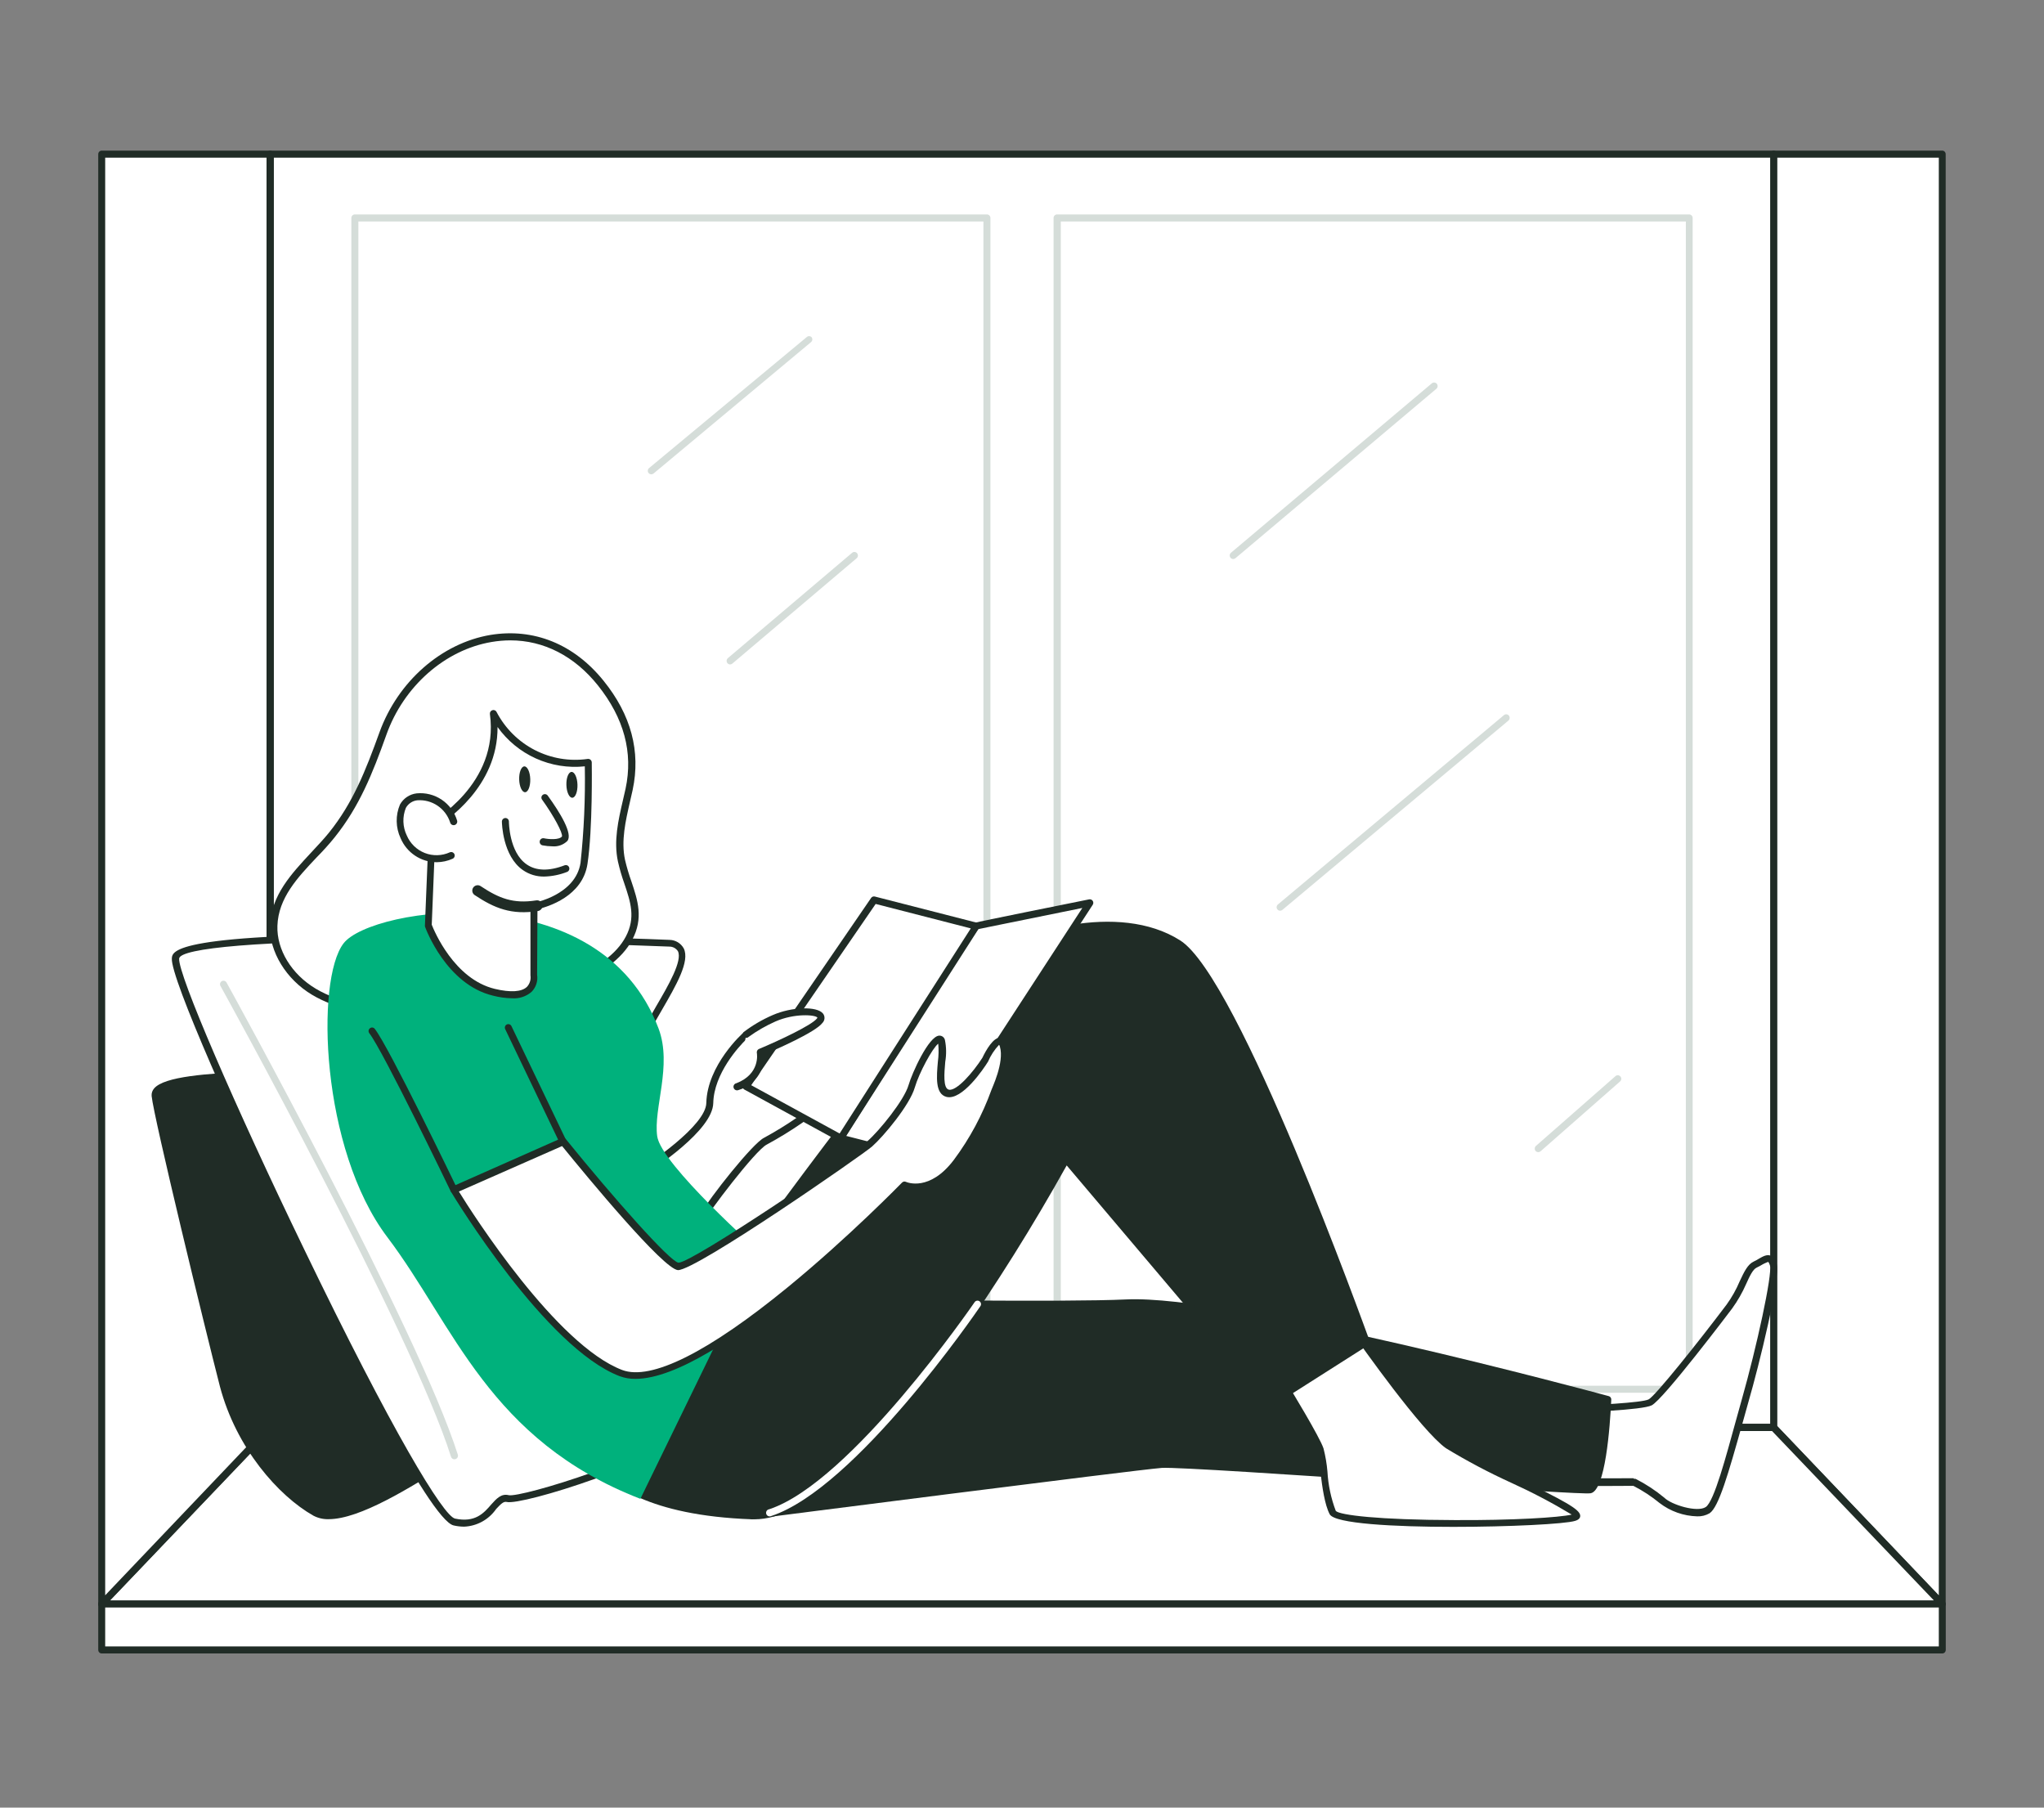 <svg width="190" height="168" viewBox="0 0 190 168" fill="none" xmlns="http://www.w3.org/2000/svg">
<rect x="0" y="0" width="190" height="168" fill="#808080" stroke="none"/>
<g id="reading-a-book-flatline 1">
<g id="#447_reading_a_book_flatline">
<path id="Vector" d="M164.865 14.326V132.654L180.542 149.074V14.326H164.865Z" fill="white"/>
<path id="Vector_2" d="M180.542 149.402C180.454 149.402 180.369 149.366 180.307 149.303L164.657 132.897C164.599 132.835 164.566 132.753 164.565 132.667V14.326C164.565 14.283 164.572 14.241 164.588 14.201C164.604 14.161 164.627 14.125 164.657 14.094C164.687 14.064 164.722 14.04 164.761 14.023C164.8 14.006 164.843 13.998 164.885 13.998H180.535C180.622 13.998 180.705 14.032 180.766 14.094C180.827 14.155 180.861 14.239 180.861 14.326V149.08C180.861 149.145 180.842 149.208 180.806 149.262C180.77 149.316 180.719 149.358 180.659 149.382C180.621 149.395 180.582 149.402 180.542 149.402ZM165.192 132.523L180.222 148.273V14.654H165.192V132.523Z" fill="#202C26"/>
<path id="Vector_3" d="M164.872 14.326H25.135V132.654H164.872V14.326Z" fill="white"/>
<path id="Vector_4" d="M164.865 132.982H25.135C25.048 132.982 24.965 132.948 24.904 132.886C24.843 132.825 24.809 132.741 24.809 132.654V14.326C24.809 14.239 24.843 14.155 24.904 14.094C24.965 14.032 25.048 13.998 25.135 13.998H164.865C164.952 13.998 165.035 14.032 165.096 14.094C165.157 14.155 165.191 14.239 165.191 14.326V132.654C165.191 132.741 165.157 132.825 165.096 132.886C165.035 132.948 164.952 132.982 164.865 132.982ZM25.454 132.326H164.546V14.654H25.454V132.326Z" fill="#202C26"/>
<path id="Vector_5" d="M91.74 129.445H32.986C32.9 129.444 32.818 129.409 32.758 129.347C32.697 129.286 32.662 129.204 32.66 129.117V20.258C32.66 20.171 32.694 20.088 32.756 20.026C32.817 19.965 32.9 19.93 32.986 19.93H91.74C91.826 19.93 91.909 19.965 91.97 20.026C92.031 20.088 92.066 20.171 92.066 20.258V129.117C92.064 129.204 92.029 129.286 91.969 129.347C91.908 129.409 91.826 129.444 91.74 129.445ZM33.312 128.789H91.414V20.587H33.312V128.789Z" fill="#D5DDD9"/>
<path id="Vector_6" d="M157.034 129.445H98.261C98.175 129.444 98.093 129.409 98.032 129.347C97.971 129.286 97.936 129.204 97.935 129.117V20.258C97.935 20.171 97.969 20.088 98.03 20.026C98.091 19.965 98.174 19.93 98.261 19.93H157.014C157.101 19.93 157.184 19.965 157.245 20.026C157.306 20.088 157.34 20.171 157.34 20.258V129.117C157.339 129.2 157.307 129.28 157.25 129.341C157.193 129.402 157.116 129.439 157.034 129.445ZM98.606 128.789H156.708V20.587H98.606V128.789Z" fill="#D5DDD9"/>
<path id="Vector_7" d="M180.542 149.074H9.459L25.135 132.654H164.865L180.542 149.074Z" fill="white"/>
<path id="Vector_8" d="M180.542 149.402H9.459C9.395 149.401 9.333 149.382 9.28 149.348C9.227 149.313 9.185 149.263 9.159 149.205C9.133 149.146 9.126 149.081 9.137 149.018C9.149 148.955 9.179 148.896 9.224 148.851L24.874 132.444C24.904 132.411 24.94 132.385 24.98 132.367C25.021 132.348 25.064 132.339 25.109 132.339H164.865C164.91 132.339 164.953 132.348 164.994 132.367C165.034 132.385 165.071 132.411 165.1 132.444L180.75 148.851C180.795 148.896 180.825 148.955 180.837 149.018C180.849 149.081 180.841 149.146 180.816 149.205C180.791 149.259 180.753 149.306 180.705 149.341C180.657 149.375 180.601 149.397 180.542 149.402ZM10.228 148.752H179.772L164.722 133.002H25.272L10.228 148.752Z" fill="#202C26"/>
<path id="Vector_9" d="M9.459 14.326V149.074L25.135 132.654V14.326H9.459Z" fill="white"/>
<path id="Vector_10" d="M9.458 149.402C9.417 149.409 9.375 149.409 9.334 149.402C9.275 149.377 9.224 149.335 9.188 149.282C9.152 149.228 9.133 149.165 9.132 149.1V14.326C9.132 14.239 9.167 14.155 9.228 14.094C9.289 14.032 9.372 13.998 9.458 13.998H25.109C25.151 13.998 25.193 14.006 25.232 14.023C25.272 14.04 25.307 14.064 25.337 14.094C25.367 14.125 25.39 14.161 25.406 14.201C25.421 14.241 25.429 14.283 25.428 14.326V132.654C25.427 132.74 25.395 132.822 25.337 132.884L9.687 149.29C9.628 149.356 9.546 149.396 9.458 149.402ZM9.778 14.654V148.267L24.776 132.517V14.654H9.778Z" fill="#202C26"/>
<path id="Vector_11" d="M25.428 99.776C24.052 100.026 14.225 99.862 14.421 101.83C14.617 103.799 19.403 123.487 20.759 128.769C22.116 134.052 25.8 138.613 29.289 140.582C32.777 142.551 43.374 133.98 45.734 133.363C48.095 132.746 25.428 99.776 25.428 99.776Z" fill="#202C26"/>
<path id="Vector_12" d="M30.554 141.192C30.058 141.209 29.566 141.096 29.126 140.864C25.865 139.013 21.953 134.584 20.44 128.848C19.064 123.5 14.291 103.871 14.095 101.863C14.084 101.735 14.098 101.606 14.139 101.484C14.179 101.362 14.244 101.25 14.33 101.154C15.288 100.039 19.286 99.77 23.29 99.593C24.248 99.546 25.07 99.507 25.376 99.455C25.437 99.445 25.499 99.453 25.556 99.477C25.612 99.501 25.661 99.541 25.696 99.593C29.276 104.842 47.091 130.955 46.185 133.37C46.154 133.451 46.104 133.524 46.039 133.583C45.975 133.641 45.897 133.683 45.813 133.704C45.115 133.875 43.524 134.879 41.679 136.034C38.125 138.265 33.462 141.192 30.554 141.192ZM25.279 100.131C24.874 100.177 24.196 100.209 23.322 100.242C20.655 100.367 15.686 100.59 14.845 101.555C14.816 101.583 14.794 101.616 14.779 101.654C14.765 101.691 14.758 101.731 14.76 101.771C14.956 103.707 19.755 123.48 21.092 128.677C22.52 134.223 26.309 138.521 29.465 140.287C31.682 141.54 37.499 137.891 41.353 135.47C42.689 134.536 44.113 133.735 45.604 133.081C45.917 131.132 33.404 111.982 25.279 100.131Z" fill="#202C26"/>
<path id="Vector_13" d="M62.239 87.675C62.239 87.675 16.495 85.805 16.299 89.086C16.104 92.367 38.907 140.739 42.239 141.448C45.572 142.157 45.917 138.967 47.195 139.289C48.473 139.611 61.372 135.614 65.454 132.07C69.536 128.527 58.581 101.738 59.057 98.418C59.533 95.097 65.995 88.147 62.239 87.675Z" fill="white"/>
<path id="Vector_14" d="M43.146 141.888C42.819 141.887 42.493 141.849 42.174 141.776C39.924 141.304 31.271 123.874 27.652 116.399C21.914 104.541 15.869 90.93 15.973 89.086C16.019 88.371 16.11 86.697 39.344 86.822C50.677 86.874 62.167 87.347 62.252 87.353C62.519 87.36 62.779 87.436 63.008 87.574C63.236 87.712 63.425 87.907 63.556 88.141C64.15 89.342 62.865 91.553 61.509 93.896C60.524 95.583 59.513 97.335 59.344 98.49C59.181 99.573 60.439 103.694 61.893 108.458C64.808 118.02 68.414 129.918 65.623 132.339C61.515 135.883 48.493 139.952 47.091 139.591C46.804 139.525 46.55 139.788 46.119 140.247C45.782 140.733 45.339 141.133 44.823 141.418C44.307 141.702 43.733 141.863 43.146 141.888ZM37.929 87.419C24.359 87.419 16.71 88.108 16.651 89.093C16.56 90.569 21.777 102.683 28.265 116.091C36.449 133.055 41.222 140.93 42.304 141.14C44.169 141.533 44.965 140.641 45.663 139.827C46.145 139.289 46.595 138.79 47.28 138.961C48.376 139.23 61.15 135.358 65.226 131.841C67.71 129.701 63.85 117.036 61.313 108.655C59.774 103.609 58.561 99.625 58.737 98.391C58.913 97.158 59.976 95.281 60.987 93.535C62.141 91.567 63.452 89.289 63.015 88.403C62.929 88.272 62.812 88.164 62.674 88.089C62.536 88.015 62.382 87.976 62.226 87.977C52.797 87.616 44.626 87.445 37.903 87.445L37.929 87.419Z" fill="#202C26"/>
<path id="Vector_15" d="M145.511 130.981C145.511 130.981 152.489 130.784 153.395 130.325C154.302 129.865 159.531 123.04 160.757 121.413C161.983 119.785 162.309 117.902 163.15 117.515C163.992 117.127 164.507 116.471 164.826 117.515C165.146 118.558 163.405 126.046 162.218 130.128C161.031 134.21 159.701 139.689 158.729 140.339C157.758 140.989 155.175 140.142 154.465 139.427C153.658 138.77 152.784 138.202 151.856 137.734C151.856 137.734 143.516 137.799 143.379 137.609C143.242 137.419 145.511 130.981 145.511 130.981Z" fill="white"/>
<path id="Vector_16" d="M157.764 140.93C156.496 140.897 155.271 140.463 154.262 139.689C153.511 139.072 152.695 138.537 151.83 138.095C143.398 138.16 143.294 138.003 143.17 137.819C143.046 137.635 142.955 137.491 145.205 130.902C145.224 130.839 145.263 130.783 145.315 130.743C145.368 130.703 145.432 130.68 145.498 130.679C148.172 130.607 152.632 130.371 153.245 130.062C153.858 129.754 157.888 124.707 160.496 121.249C160.984 120.574 161.393 119.845 161.716 119.077C162.126 118.204 162.453 117.508 163.02 117.246C163.187 117.17 163.348 117.082 163.502 116.983C163.881 116.767 164.233 116.563 164.591 116.701C164.733 116.777 164.856 116.883 164.952 117.013C165.047 117.142 165.114 117.291 165.146 117.449C165.537 118.709 163.483 127.004 162.537 130.253C162.348 130.909 162.153 131.624 161.957 132.333C160.653 136.986 159.766 140.07 158.918 140.641C158.568 140.845 158.168 140.946 157.764 140.93ZM151.895 137.445C151.942 137.435 151.991 137.435 152.039 137.445C152.989 137.928 153.884 138.516 154.706 139.197C155.358 139.853 157.771 140.595 158.56 140.063C159.349 139.532 160.464 135.273 161.337 132.123C161.533 131.414 161.729 130.705 161.918 130.036C163.274 125.258 164.767 118.447 164.526 117.607C164.435 117.318 164.357 117.278 164.357 117.278C164.357 117.278 163.991 117.423 163.828 117.521C163.665 117.62 163.489 117.718 163.294 117.81C162.942 117.968 162.642 118.598 162.316 119.326C161.964 120.132 161.526 120.898 161.011 121.61C160.751 121.958 154.614 130.069 153.532 130.613C152.652 131.053 147.083 131.27 145.707 131.27C145.009 133.324 143.998 136.388 143.751 137.314C144.866 137.399 149.137 137.406 151.843 137.386L151.895 137.445Z" fill="#202C26"/>
<path id="Vector_17" d="M69.934 140.871C69.934 140.871 105.434 136.336 107.964 136.119C110.494 135.903 146.515 138.653 147.82 138.456C149.124 138.259 149.469 130.069 149.469 130.069C149.469 130.069 114.602 120.619 104.716 121.098C98.997 121.373 80.458 121.098 80.458 121.098L69.934 140.871Z" fill="#202C26"/>
<path id="Vector_18" d="M69.933 141.199C69.877 141.2 69.821 141.187 69.772 141.159C69.722 141.132 69.68 141.092 69.651 141.043C69.622 140.995 69.606 140.939 69.606 140.882C69.605 140.825 69.619 140.769 69.647 140.72L80.152 120.94C80.18 120.888 80.223 120.844 80.275 120.814C80.326 120.784 80.385 120.768 80.445 120.77C80.628 120.77 99.036 121.039 104.677 120.77C114.504 120.297 148.106 129.367 149.534 129.754C149.606 129.772 149.669 129.814 149.713 129.874C149.757 129.934 149.779 130.008 149.776 130.082C149.658 132.628 149.228 138.567 147.852 138.784C147.252 138.876 140.757 138.442 130.206 137.74C120.425 137.084 109.339 136.342 107.99 136.428C105.512 136.618 70.331 141.133 69.972 141.179L69.933 141.199ZM80.654 121.426L70.54 140.457C75.45 139.801 105.616 135.962 107.963 135.785C109.326 135.68 119.975 136.388 130.272 137.097C138.592 137.655 147.193 138.232 147.774 138.147C148.354 138.062 148.915 134.439 149.13 130.331C145.948 129.478 114.008 120.986 104.729 121.439C99.369 121.682 82.656 121.452 80.654 121.426Z" fill="#202C26"/>
<path id="Vector_19" d="M118.847 127.89C118.847 127.89 122.336 133.547 122.721 134.722C123.105 135.896 123.112 139.112 123.881 140.575C124.651 142.039 146.659 141.75 146.568 140.877C146.476 140.004 137.067 136.087 134.595 134.315C132.124 132.543 125.648 123.211 125.648 123.211L118.847 127.89Z" fill="white"/>
<path id="Vector_20" d="M135.091 141.907C129.581 141.907 124.064 141.612 123.601 140.733C123.138 139.853 122.91 138.226 122.747 136.848C122.691 136.164 122.579 135.486 122.414 134.82C122.114 133.927 119.766 130.01 118.567 128.061C118.522 127.99 118.506 127.904 118.523 127.822C118.54 127.74 118.589 127.668 118.658 127.621L125.446 122.942C125.517 122.893 125.603 122.874 125.687 122.889C125.771 122.903 125.846 122.951 125.896 123.021C125.961 123.112 132.385 132.359 134.784 134.065C136.718 135.237 138.719 136.293 140.777 137.228C145.452 139.512 146.822 140.26 146.887 140.838C146.913 141.074 146.757 141.245 146.418 141.35C145.472 141.645 140.288 141.907 135.091 141.907ZM119.284 127.982C119.988 129.13 122.681 133.56 123.027 134.617C123.208 135.322 123.331 136.043 123.392 136.769C123.462 138.02 123.724 139.253 124.168 140.424C124.52 140.812 128.126 141.258 135.189 141.277C140.607 141.31 144.97 141.035 146.098 140.766C144.289 139.676 142.419 138.692 140.497 137.819C138.405 136.867 136.371 135.791 134.406 134.597C132.124 132.976 126.646 125.232 125.551 123.664L119.284 127.982Z" fill="#202C26"/>
<path id="Vector_21" d="M55.777 136.336C56.364 136.73 58.926 140.51 69.934 140.897C80.941 141.284 99.069 107.756 99.069 107.756L118.202 130.357L126.985 124.766C126.985 124.766 114.967 91.153 109.542 87.701C104.117 84.249 95.196 86.789 91.283 89.322C87.371 91.855 68.603 117.803 68.603 117.803L55.777 136.336Z" fill="#202C26"/>
<path id="Vector_22" d="M70.123 141.205H69.921C60.048 140.857 56.879 137.812 55.842 136.815C55.731 136.71 55.653 136.631 55.601 136.592C55.564 136.569 55.532 136.538 55.508 136.502C55.483 136.466 55.466 136.425 55.457 136.382C55.444 136.295 55.463 136.206 55.51 136.132L68.369 117.6C69.145 116.53 87.279 91.567 91.14 89.027C94.772 86.651 103.947 83.737 109.711 87.406C115.176 90.877 126.803 123.257 127.318 124.635C127.343 124.705 127.344 124.781 127.32 124.852C127.296 124.922 127.25 124.982 127.188 125.022L118.397 130.613C118.33 130.655 118.251 130.671 118.174 130.659C118.096 130.647 118.025 130.607 117.974 130.548L99.154 108.314C96.024 113.932 92.609 119.384 88.923 124.648C81.098 135.634 74.785 141.205 70.123 141.205ZM56.214 136.257L56.292 136.329C57.29 137.287 60.315 140.201 69.94 140.542H70.129C80.83 140.542 98.606 107.901 98.789 107.566C98.813 107.52 98.849 107.48 98.892 107.452C98.935 107.423 98.985 107.406 99.037 107.402C99.09 107.395 99.144 107.401 99.194 107.421C99.245 107.44 99.289 107.472 99.324 107.513L118.234 129.892L126.562 124.596C125.453 121.524 114.367 91.127 109.34 87.951C106.621 86.218 98.58 84.912 91.472 89.565C87.69 92.039 69.067 117.705 68.877 117.967L56.214 136.257Z" fill="#202C26"/>
<path id="Vector_23" d="M65.193 113.367C65.193 112.98 69.973 106.641 71.166 106.05C72.312 105.428 73.424 104.744 74.498 104.003L72.711 99.921C72.711 99.921 71.296 100.492 71.59 99.225C71.883 97.959 69.353 96.187 69.353 96.187C69.353 96.187 66.053 99.14 65.975 102.539C65.91 105.276 58.6 109.659 58.6 109.659L65.193 113.367Z" fill="white"/>
<path id="Vector_24" d="M65.193 113.669C65.136 113.669 65.08 113.656 65.03 113.63L58.444 109.922C58.393 109.893 58.352 109.852 58.323 109.802C58.294 109.751 58.278 109.694 58.278 109.636C58.278 109.578 58.294 109.521 58.323 109.471C58.352 109.421 58.393 109.38 58.444 109.351C60.4 108.157 65.617 104.6 65.656 102.506C65.74 99.008 69.007 96.036 69.144 95.944C69.203 95.899 69.273 95.875 69.347 95.875C69.42 95.875 69.491 95.899 69.549 95.944C69.823 96.134 72.242 97.88 71.909 99.323C71.851 99.573 71.909 99.684 71.909 99.711C71.909 99.737 72.353 99.711 72.561 99.645C72.639 99.614 72.726 99.614 72.804 99.646C72.882 99.678 72.944 99.739 72.979 99.816L74.766 103.897C74.796 103.967 74.801 104.045 74.781 104.118C74.761 104.191 74.716 104.254 74.655 104.298C73.569 105.05 72.444 105.743 71.283 106.372C70.207 106.903 65.728 112.842 65.486 113.446C65.479 113.494 65.461 113.539 65.434 113.579C65.407 113.618 65.371 113.652 65.33 113.676C65.284 113.684 65.237 113.682 65.193 113.669ZM59.246 109.62L65.062 112.901C65.988 111.28 69.966 106.26 71.029 105.742C72.081 105.171 73.102 104.544 74.087 103.865L72.529 100.301C72.356 100.36 72.172 100.377 71.991 100.354C71.811 100.33 71.638 100.265 71.486 100.163C71.357 100.029 71.269 99.862 71.231 99.679C71.193 99.497 71.206 99.308 71.27 99.133C71.433 98.424 70.273 97.263 69.379 96.587C68.695 97.243 66.36 99.776 66.301 102.526C66.243 105.026 60.98 108.537 59.246 109.62Z" fill="#202C26"/>
<path id="Vector_25" d="M55.874 63.492C49.432 55.519 38.731 59.555 35.601 68.184C34.362 71.617 33.169 74.747 30.86 77.595C28.799 80.161 25.578 82.425 25.454 86.034C25.369 88.554 27.039 90.884 29.191 92.17C31.343 93.457 33.899 93.863 36.364 94.001C41.94 94.309 47.518 93.438 52.738 91.442C54.864 90.628 57.348 89.329 58.47 87.203C59.846 84.61 58.339 82.642 57.766 79.984C57.296 77.785 58.007 75.541 58.476 73.343C59.272 69.707 58.183 66.373 55.874 63.492Z" fill="white"/>
<path id="Vector_26" d="M38.535 94.388C37.812 94.388 37.081 94.388 36.358 94.329C34.186 94.205 31.395 93.883 29.002 92.453C26.609 91.022 25.024 88.463 25.089 86.021C25.226 83.18 27.091 81.211 28.917 79.242C29.517 78.586 30.084 78.008 30.587 77.378C32.804 74.622 33.977 71.649 35.275 68.06C36.99 63.328 41.039 59.778 45.591 59.01C49.602 58.354 53.338 59.843 56.103 63.269C58.659 66.432 59.572 69.832 58.809 73.415C58.731 73.776 58.646 74.143 58.561 74.504C58.151 76.296 57.72 78.153 58.098 79.912C58.258 80.592 58.456 81.262 58.692 81.92C59.279 83.672 59.833 85.332 58.77 87.34C57.831 89.112 55.849 90.589 52.868 91.731C48.29 93.481 43.434 94.381 38.535 94.388ZM47.437 59.515C46.853 59.517 46.271 59.568 45.696 59.666C41.372 60.395 37.518 63.781 35.914 68.296C34.61 71.945 33.397 74.963 31.121 77.805C30.599 78.461 29.993 79.118 29.413 79.708C27.672 81.552 25.872 83.455 25.787 86.047C25.709 88.252 27.091 90.543 29.36 91.895C31.63 93.246 34.323 93.561 36.423 93.673C41.936 93.966 47.449 93.103 52.614 91.14C55.438 90.057 57.309 88.679 58.17 87.052C59.102 85.293 58.614 83.836 58.046 82.149C57.803 81.469 57.6 80.774 57.44 80.069C57.029 78.166 57.472 76.237 57.903 74.379C57.987 74.018 58.072 73.657 58.151 73.296C58.868 69.93 58.001 66.734 55.575 63.696C53.39 60.966 50.541 59.515 47.437 59.515Z" fill="#202C26"/>
<path id="Vector_27" d="M31.936 87.675C29.328 91.061 29.804 106.792 36.005 114.982C42.207 123.172 45.441 133.842 59.526 139.302L70.671 116.412C70.671 116.412 61.463 108.222 61.092 105.617C60.72 103.012 62.507 99.054 61.222 95.603C55.777 81.139 34.525 84.295 31.936 87.675Z" fill="#00B17C"/>
<path id="Vector_28" d="M49.641 84.236L49.608 90.595C49.608 90.595 50.123 93.22 45.904 92.223C41.685 91.225 39.807 85.995 39.807 85.995L40.185 76.703C40.185 76.703 46.785 73.146 45.846 66.314C46.678 67.893 47.972 69.176 49.555 69.989C51.137 70.801 52.929 71.104 54.688 70.855C54.688 70.855 54.792 76.958 54.29 80.246C53.788 83.534 49.641 84.236 49.641 84.236Z" fill="white"/>
<path id="Vector_29" d="M47.593 92.781C46.998 92.77 46.407 92.689 45.832 92.538C41.489 91.501 39.578 86.33 39.5 86.107C39.493 86.065 39.493 86.023 39.5 85.982L39.878 76.689C39.88 76.632 39.898 76.576 39.929 76.527C39.96 76.479 40.003 76.44 40.054 76.414C40.113 76.381 46.438 72.876 45.539 66.36C45.529 66.283 45.547 66.206 45.589 66.141C45.63 66.076 45.693 66.028 45.767 66.006C45.841 65.98 45.921 65.983 45.993 66.013C46.066 66.043 46.124 66.099 46.158 66.17C46.95 67.69 48.19 68.925 49.708 69.707C51.226 70.488 52.947 70.777 54.635 70.534C54.681 70.528 54.727 70.532 54.771 70.546C54.815 70.559 54.855 70.582 54.89 70.612C54.925 70.642 54.953 70.68 54.974 70.721C54.994 70.763 55.005 70.809 55.007 70.855C55.007 71.105 55.105 77.017 54.609 80.292C54.153 83.311 50.925 84.282 49.96 84.505L49.927 90.595C49.971 90.882 49.947 91.175 49.857 91.451C49.768 91.727 49.615 91.978 49.412 92.183C48.908 92.616 48.254 92.831 47.593 92.781ZM40.133 85.942C40.355 86.507 42.213 91.002 46.002 91.908C47.462 92.256 48.499 92.19 48.988 91.711C49.117 91.57 49.212 91.402 49.268 91.219C49.323 91.036 49.337 90.843 49.308 90.654V84.236C49.309 84.159 49.338 84.085 49.388 84.026C49.438 83.968 49.506 83.928 49.582 83.915C49.621 83.915 53.494 83.206 53.964 80.194C54.282 77.215 54.415 74.219 54.361 71.223C52.809 71.387 51.241 71.135 49.817 70.493C48.392 69.852 47.161 68.842 46.249 67.567C46.288 73.126 41.456 76.315 40.498 76.893L40.133 85.942Z" fill="#202C26"/>
<path id="Vector_30" d="M42.181 76.355C41.959 75.637 41.5 75.017 40.879 74.599C40.259 74.18 39.514 73.99 38.77 74.058C36.938 74.347 36.964 76.433 37.538 77.779C37.713 78.187 37.967 78.556 38.286 78.865C38.604 79.173 38.98 79.415 39.391 79.577C39.803 79.739 40.242 79.817 40.684 79.807C41.126 79.796 41.561 79.698 41.965 79.518" fill="white"/>
<path id="Vector_31" d="M40.603 80.135C39.886 80.136 39.185 79.925 38.587 79.528C37.989 79.132 37.519 78.567 37.238 77.903C37.009 77.415 36.885 76.884 36.875 76.345C36.865 75.805 36.969 75.269 37.179 74.773C37.337 74.49 37.56 74.248 37.828 74.068C38.097 73.888 38.404 73.774 38.725 73.736C39.548 73.654 40.374 73.862 41.062 74.326C41.75 74.789 42.256 75.478 42.494 76.276C42.504 76.319 42.506 76.364 42.499 76.407C42.492 76.451 42.477 76.493 42.454 76.531C42.431 76.569 42.4 76.602 42.365 76.628C42.329 76.654 42.289 76.672 42.246 76.683C42.203 76.693 42.159 76.695 42.115 76.688C42.072 76.681 42.03 76.665 41.992 76.642C41.955 76.619 41.922 76.589 41.896 76.553C41.871 76.517 41.852 76.477 41.842 76.433C41.634 75.799 41.222 75.251 40.67 74.879C40.118 74.507 39.459 74.331 38.796 74.379C38.575 74.402 38.361 74.478 38.175 74.602C37.989 74.725 37.835 74.892 37.727 75.088C37.562 75.497 37.484 75.936 37.499 76.377C37.513 76.818 37.62 77.251 37.812 77.647C37.969 78.017 38.198 78.351 38.485 78.631C38.772 78.91 39.111 79.13 39.483 79.276C39.856 79.422 40.253 79.492 40.652 79.481C41.051 79.471 41.445 79.381 41.809 79.216C41.888 79.182 41.977 79.18 42.057 79.211C42.137 79.242 42.203 79.302 42.239 79.38C42.257 79.42 42.266 79.462 42.267 79.505C42.268 79.549 42.26 79.592 42.244 79.632C42.228 79.672 42.205 79.709 42.175 79.74C42.145 79.771 42.109 79.796 42.07 79.813C41.608 80.02 41.108 80.129 40.603 80.135Z" fill="#202C26"/>
<path id="Vector_32" d="M50.658 74.143C50.658 74.143 52.992 77.372 52.49 77.969C51.988 78.566 50.534 78.245 50.534 78.245" fill="white"/>
<path id="Vector_33" d="M51.343 78.658C51.036 78.654 50.731 78.624 50.43 78.566C50.343 78.548 50.267 78.496 50.219 78.421C50.171 78.347 50.154 78.256 50.172 78.169C50.19 78.082 50.242 78.006 50.316 77.957C50.39 77.909 50.48 77.892 50.567 77.91C50.99 78.002 51.956 78.081 52.236 77.746C52.34 77.444 51.48 75.836 50.391 74.32C50.364 74.286 50.346 74.247 50.335 74.206C50.325 74.164 50.323 74.121 50.329 74.078C50.336 74.036 50.351 73.995 50.374 73.959C50.397 73.923 50.427 73.892 50.462 73.868C50.532 73.818 50.618 73.798 50.702 73.811C50.786 73.825 50.861 73.871 50.912 73.94C52.047 75.508 53.286 77.516 52.732 78.166C52.548 78.343 52.329 78.478 52.09 78.563C51.85 78.648 51.596 78.68 51.343 78.658Z" fill="#202C26"/>
<path id="Vector_34" d="M48.81 73.629C49.094 73.621 49.309 73.077 49.29 72.414C49.271 71.751 49.024 71.22 48.74 71.228C48.456 71.237 48.241 71.781 48.26 72.444C48.279 73.107 48.526 73.638 48.81 73.629Z" fill="#202C26"/>
<path id="Vector_35" d="M53.199 74.143C53.483 74.134 53.698 73.59 53.679 72.927C53.659 72.264 53.413 71.734 53.129 71.742C52.844 71.75 52.629 72.294 52.649 72.957C52.668 73.621 52.914 74.151 53.199 74.143Z" fill="#202C26"/>
<path id="Vector_36" d="M47.013 76.355C47.013 76.355 47.013 82.806 52.64 80.725L47.013 76.355Z" fill="white"/>
<path id="Vector_37" d="M50.605 81.467C49.895 81.484 49.196 81.275 48.61 80.87C46.712 79.557 46.654 76.486 46.654 76.355C46.656 76.268 46.69 76.186 46.751 76.124C46.812 76.063 46.894 76.028 46.98 76.027C47.066 76.027 47.149 76.061 47.21 76.123C47.272 76.184 47.306 76.268 47.306 76.355C47.306 76.355 47.306 79.196 48.949 80.332C49.816 80.942 51.01 80.988 52.497 80.417C52.577 80.39 52.665 80.396 52.741 80.433C52.818 80.471 52.877 80.537 52.905 80.617C52.934 80.697 52.931 80.786 52.896 80.864C52.861 80.941 52.797 81.002 52.718 81.034C52.044 81.3 51.329 81.446 50.605 81.467Z" fill="#202C26"/>
<path id="Vector_38" d="M85.792 107.73C85.505 107.632 78.137 105.761 78.137 105.761C78.137 105.761 90.448 86.159 90.735 86.074C91.022 85.988 101.299 83.908 101.299 83.908L85.792 107.73Z" fill="white"/>
<path id="Vector_39" d="M85.793 108.058H85.688C85.467 107.979 81 106.851 78.059 106.089C78.009 106.077 77.963 106.052 77.924 106.018C77.886 105.984 77.856 105.941 77.837 105.893C77.818 105.845 77.81 105.794 77.815 105.742C77.819 105.691 77.836 105.641 77.863 105.597C90.253 85.91 90.494 85.811 90.631 85.759C90.931 85.66 99.519 83.934 101.241 83.587C101.304 83.574 101.37 83.581 101.429 83.606C101.488 83.631 101.539 83.673 101.575 83.728C101.61 83.782 101.629 83.845 101.629 83.91C101.629 83.975 101.609 84.038 101.573 84.092L86.067 107.914C86.036 107.958 85.995 107.994 85.947 108.019C85.899 108.044 85.847 108.058 85.793 108.058ZM78.652 105.571C80.152 105.952 84.521 107.061 85.649 107.356L100.608 84.387C96.761 85.162 91.629 86.205 90.912 86.356C90.175 87.314 83.328 98.129 78.652 105.571Z" fill="#202C26"/>
<path id="Vector_40" d="M78.137 105.781L69.353 100.977L81.241 83.639L90.735 86.08L78.137 105.781Z" fill="white"/>
<path id="Vector_41" d="M78.137 106.109C78.082 106.109 78.029 106.095 77.98 106.07L69.197 101.266C69.157 101.244 69.123 101.214 69.096 101.178C69.069 101.142 69.05 101.1 69.04 101.056C69.028 101.012 69.025 100.965 69.033 100.919C69.041 100.874 69.059 100.831 69.086 100.793L80.974 83.455C81.01 83.4 81.064 83.358 81.126 83.334C81.188 83.311 81.255 83.307 81.319 83.324L90.814 85.759C90.865 85.771 90.912 85.795 90.952 85.829C90.991 85.863 91.022 85.907 91.042 85.956C91.059 86.005 91.065 86.058 91.059 86.11C91.054 86.162 91.037 86.213 91.009 86.257L78.411 105.945C78.382 105.993 78.343 106.034 78.295 106.062C78.247 106.091 78.192 106.107 78.137 106.109ZM69.829 100.859L78.046 105.348L90.24 86.284L81.397 84.013L69.829 100.859Z" fill="#202C26"/>
<path id="Vector_42" d="M42.181 110.558C42.181 110.558 50.867 124.996 57.72 127.621C64.573 130.246 84.084 110.086 84.084 110.086C84.084 110.086 86.471 111.188 88.929 107.94C90.431 105.93 91.624 103.704 92.47 101.338C92.47 101.338 93.742 98.713 93.259 97.132C92.848 95.76 91.551 98.444 91.551 98.444C91.551 98.444 89.366 101.863 88.069 101.542C86.771 101.22 87.879 97.735 87.488 96.712C87.097 95.688 85.18 99.337 84.73 100.892C84.28 102.447 81.887 105.315 80.85 106.221C79.813 107.126 64.352 117.777 63.048 117.679C61.743 117.58 52.347 106.076 52.347 106.076L42.181 110.558Z" fill="white"/>
<path id="Vector_43" d="M59.076 128.152C58.574 128.161 58.074 128.076 57.602 127.903C50.729 125.278 42.259 111.326 41.9 110.729C41.881 110.687 41.871 110.641 41.871 110.594C41.871 110.548 41.881 110.502 41.9 110.46C41.914 110.417 41.937 110.377 41.967 110.343C41.998 110.309 42.035 110.282 42.076 110.263L52.209 105.774C52.275 105.746 52.348 105.74 52.417 105.756C52.486 105.773 52.548 105.811 52.594 105.866C57.094 111.412 62.245 117.226 63.067 117.357C64.371 117.357 79.317 107.205 80.673 106.024C81.723 105.098 84.038 102.283 84.456 100.846C84.769 99.75 86.327 96.291 87.305 96.252C87.425 96.247 87.543 96.283 87.639 96.355C87.735 96.427 87.804 96.529 87.833 96.646C87.971 97.316 87.981 98.006 87.866 98.68C87.775 99.717 87.651 101.135 88.192 101.272C88.916 101.443 90.461 99.651 91.316 98.313C91.648 97.617 92.339 96.383 93.004 96.436C93.2 96.436 93.461 96.574 93.604 97.053C94.12 98.766 92.855 101.391 92.796 101.502C91.95 103.891 90.745 106.135 89.222 108.157C87.044 111.044 84.892 110.696 84.208 110.486C82.349 112.337 66.627 128.152 59.076 128.152ZM42.656 110.742C43.961 112.868 51.727 125.002 57.831 127.326C60.517 128.343 65.851 125.678 73.259 119.608C78.913 114.975 83.797 109.961 83.849 109.909C83.896 109.861 83.956 109.829 84.021 109.817C84.087 109.805 84.154 109.814 84.214 109.843C84.305 109.882 86.412 110.782 88.668 107.796C90.146 105.811 91.323 103.617 92.163 101.286C92.163 101.22 93.383 98.746 92.946 97.276C92.934 97.213 92.908 97.154 92.868 97.105C92.437 97.561 92.09 98.09 91.844 98.667C91.439 99.323 89.438 102.296 87.99 101.948C86.914 101.679 87.057 100.078 87.181 98.667C87.255 98.115 87.266 97.555 87.214 97C86.679 97.407 85.427 99.724 85.036 101.069C84.566 102.697 82.16 105.584 81.065 106.555C80.21 107.31 64.762 118.046 63.021 118.046C61.658 117.948 54.629 109.443 52.249 106.516L42.656 110.742Z" fill="#202C26"/>
<path id="Vector_44" d="M52.314 106.398C52.253 106.398 52.193 106.381 52.141 106.348C52.089 106.316 52.047 106.269 52.021 106.214L46.96 95.648C46.923 95.571 46.918 95.482 46.946 95.401C46.974 95.319 47.033 95.253 47.11 95.215C47.187 95.178 47.276 95.173 47.357 95.201C47.437 95.229 47.504 95.289 47.541 95.366L52.607 105.932C52.626 105.97 52.637 106.012 52.64 106.054C52.642 106.097 52.637 106.14 52.623 106.18C52.609 106.22 52.587 106.257 52.559 106.289C52.53 106.321 52.496 106.347 52.458 106.365C52.413 106.388 52.364 106.4 52.314 106.398Z" fill="#202C26"/>
<path id="Vector_45" d="M42.181 110.887C42.12 110.887 42.059 110.87 42.008 110.837C41.956 110.805 41.914 110.758 41.887 110.703C41.828 110.572 35.588 97.63 34.329 96.029C34.276 95.961 34.252 95.875 34.261 95.789C34.271 95.703 34.314 95.624 34.382 95.57C34.415 95.542 34.453 95.522 34.494 95.51C34.535 95.497 34.578 95.494 34.621 95.499C34.663 95.503 34.705 95.517 34.742 95.538C34.779 95.559 34.812 95.588 34.838 95.622C36.142 97.282 42.213 109.883 42.474 110.421C42.51 110.498 42.515 110.587 42.487 110.668C42.459 110.749 42.4 110.816 42.324 110.854C42.28 110.877 42.23 110.888 42.181 110.887Z" fill="#202C26"/>
<path id="Vector_46" d="M71.59 140.93C71.504 140.943 71.415 140.921 71.345 140.868C71.275 140.816 71.228 140.738 71.215 140.651C71.202 140.564 71.224 140.475 71.276 140.404C71.328 140.334 71.406 140.286 71.492 140.273C79.096 137.773 90.481 121.19 90.599 121.019C90.648 120.949 90.723 120.902 90.808 120.887C90.892 120.872 90.978 120.891 91.049 120.94C91.084 120.964 91.115 120.995 91.138 121.03C91.162 121.066 91.178 121.106 91.186 121.149C91.194 121.191 91.193 121.234 91.184 121.276C91.175 121.318 91.158 121.358 91.133 121.393C90.664 122.082 79.506 138.324 71.694 140.897L71.59 140.93Z" fill="white"/>
<path id="Vector_47" d="M69.353 96.16C70.162 95.562 71.038 95.06 71.962 94.664C74.094 93.719 76.937 93.949 76.226 94.874C75.515 95.799 70.696 97.814 70.696 97.814C70.696 97.814 71.114 100.026 68.597 101.003" fill="white"/>
<path id="Vector_48" d="M68.571 101.332C68.484 101.347 68.395 101.328 68.323 101.277C68.251 101.227 68.201 101.149 68.186 101.062C68.17 100.975 68.19 100.886 68.24 100.813C68.29 100.741 68.367 100.691 68.453 100.675C70.677 99.816 70.37 97.932 70.351 97.853C70.339 97.78 70.352 97.704 70.387 97.639C70.422 97.574 70.479 97.522 70.546 97.493C72.451 96.698 75.457 95.281 75.939 94.657C75.959 94.634 75.974 94.607 75.985 94.579C75.802 94.303 73.84 94.159 72.072 94.94C71.197 95.328 70.364 95.808 69.588 96.37C69.526 96.429 69.445 96.462 69.36 96.462C69.275 96.462 69.193 96.429 69.131 96.37C69.072 96.31 69.039 96.229 69.039 96.144C69.039 96.059 69.072 95.978 69.131 95.918C69.959 95.288 70.859 94.761 71.811 94.349C73.579 93.568 75.952 93.496 76.507 94.205C76.602 94.329 76.649 94.483 76.641 94.64C76.632 94.796 76.569 94.945 76.461 95.058C75.809 95.944 72.053 97.571 71.022 98.011C71.053 98.741 70.84 99.46 70.418 100.054C69.997 100.648 69.39 101.084 68.695 101.292C68.656 101.312 68.614 101.326 68.571 101.332Z" fill="#202C26"/>
<path id="Vector_49" d="M42.239 135.627C42.17 135.627 42.102 135.604 42.046 135.563C41.99 135.522 41.948 135.464 41.926 135.397C38.268 123.815 20.662 91.921 20.472 91.599C20.442 91.525 20.44 91.442 20.466 91.365C20.493 91.29 20.546 91.226 20.616 91.187C20.686 91.148 20.768 91.136 20.846 91.154C20.925 91.172 20.993 91.219 21.04 91.284C21.222 91.606 38.861 123.559 42.559 135.201C42.583 135.283 42.574 135.372 42.534 135.448C42.494 135.525 42.425 135.582 42.344 135.607C42.31 135.621 42.275 135.628 42.239 135.627Z" fill="#D5DDD9"/>
<path id="Vector_50" d="M180.548 149.08H9.459V153.353H180.548V149.08Z" fill="white"/>
<path id="Vector_51" d="M180.542 153.674H9.458C9.372 153.674 9.289 153.64 9.228 153.578C9.167 153.516 9.132 153.433 9.132 153.346V149.08C9.132 148.993 9.167 148.91 9.228 148.848C9.289 148.787 9.372 148.752 9.458 148.752H180.542C180.628 148.752 180.711 148.787 180.772 148.848C180.833 148.91 180.868 148.993 180.868 149.08V153.346C180.868 153.433 180.833 153.516 180.772 153.578C180.711 153.64 180.628 153.674 180.542 153.674ZM9.778 153.018H180.222V149.402H9.778V153.018Z" fill="#202C26"/>
<path id="Vector_52" d="M60.543 44.08C60.495 44.08 60.447 44.07 60.403 44.05C60.359 44.029 60.32 43.999 60.289 43.962C60.235 43.895 60.209 43.809 60.218 43.723C60.227 43.637 60.268 43.558 60.335 43.503L74.981 31.336C75.042 31.276 75.124 31.242 75.209 31.242C75.294 31.242 75.376 31.276 75.437 31.336C75.491 31.403 75.517 31.489 75.508 31.575C75.5 31.661 75.458 31.74 75.391 31.795L60.752 44.008C60.693 44.056 60.619 44.081 60.543 44.08Z" fill="#D5DDD9"/>
<path id="Vector_53" d="M114.628 51.955C114.562 51.955 114.497 51.934 114.443 51.895C114.389 51.856 114.347 51.802 114.325 51.739C114.302 51.677 114.299 51.608 114.316 51.544C114.333 51.479 114.369 51.421 114.419 51.378L133.095 35.628C133.162 35.572 133.248 35.545 133.335 35.553C133.421 35.56 133.501 35.601 133.558 35.667C133.613 35.735 133.64 35.821 133.633 35.908C133.626 35.995 133.585 36.076 133.519 36.133L114.837 51.883C114.777 51.93 114.704 51.955 114.628 51.955Z" fill="#D5DDD9"/>
<path id="Vector_54" d="M67.867 61.753C67.819 61.753 67.772 61.743 67.73 61.722C67.687 61.702 67.649 61.672 67.619 61.635C67.564 61.568 67.537 61.481 67.544 61.394C67.552 61.307 67.592 61.226 67.658 61.169L79.207 51.378C79.24 51.35 79.278 51.329 79.319 51.315C79.36 51.302 79.403 51.297 79.446 51.301C79.489 51.305 79.531 51.317 79.569 51.337C79.608 51.357 79.642 51.384 79.669 51.417C79.697 51.45 79.718 51.489 79.731 51.53C79.745 51.572 79.749 51.615 79.746 51.658C79.742 51.702 79.73 51.744 79.71 51.782C79.691 51.821 79.663 51.855 79.63 51.883L68.075 61.674C68.017 61.725 67.943 61.753 67.867 61.753Z" fill="#D5DDD9"/>
<path id="Vector_55" d="M142.988 107.08C142.941 107.08 142.895 107.07 142.852 107.051C142.809 107.031 142.771 107.004 142.74 106.969C142.684 106.902 142.656 106.816 142.662 106.729C142.668 106.642 142.708 106.561 142.772 106.503L150.154 100.026C150.186 99.995 150.223 99.971 150.265 99.955C150.306 99.94 150.35 99.933 150.394 99.934C150.438 99.936 150.481 99.947 150.52 99.966C150.56 99.985 150.596 100.012 150.625 100.046C150.654 100.079 150.676 100.118 150.69 100.16C150.703 100.202 150.709 100.246 150.705 100.29C150.701 100.334 150.688 100.377 150.668 100.416C150.647 100.456 150.619 100.49 150.584 100.518L143.203 107.002C143.142 107.052 143.066 107.08 142.988 107.08Z" fill="#D5DDD9"/>
<path id="Vector_56" d="M118.997 84.643C118.929 84.644 118.863 84.624 118.807 84.585C118.751 84.546 118.709 84.49 118.686 84.426C118.663 84.362 118.66 84.292 118.679 84.226C118.697 84.16 118.736 84.102 118.789 84.059L139.799 66.465C139.831 66.437 139.869 66.415 139.909 66.402C139.95 66.389 139.993 66.384 140.036 66.388C140.078 66.391 140.119 66.403 140.157 66.424C140.195 66.444 140.228 66.471 140.255 66.504C140.311 66.572 140.337 66.658 140.33 66.745C140.323 66.832 140.282 66.913 140.216 66.97L119.206 84.564C119.147 84.614 119.074 84.642 118.997 84.643Z" fill="#D5DDD9"/>
<path id="Vector 31" d="M49.928 84.176C47.616 84.536 46.172 83.95 44.401 82.773" stroke="#202C26" stroke-linecap="round"/>
</g>
</g>
</svg>
